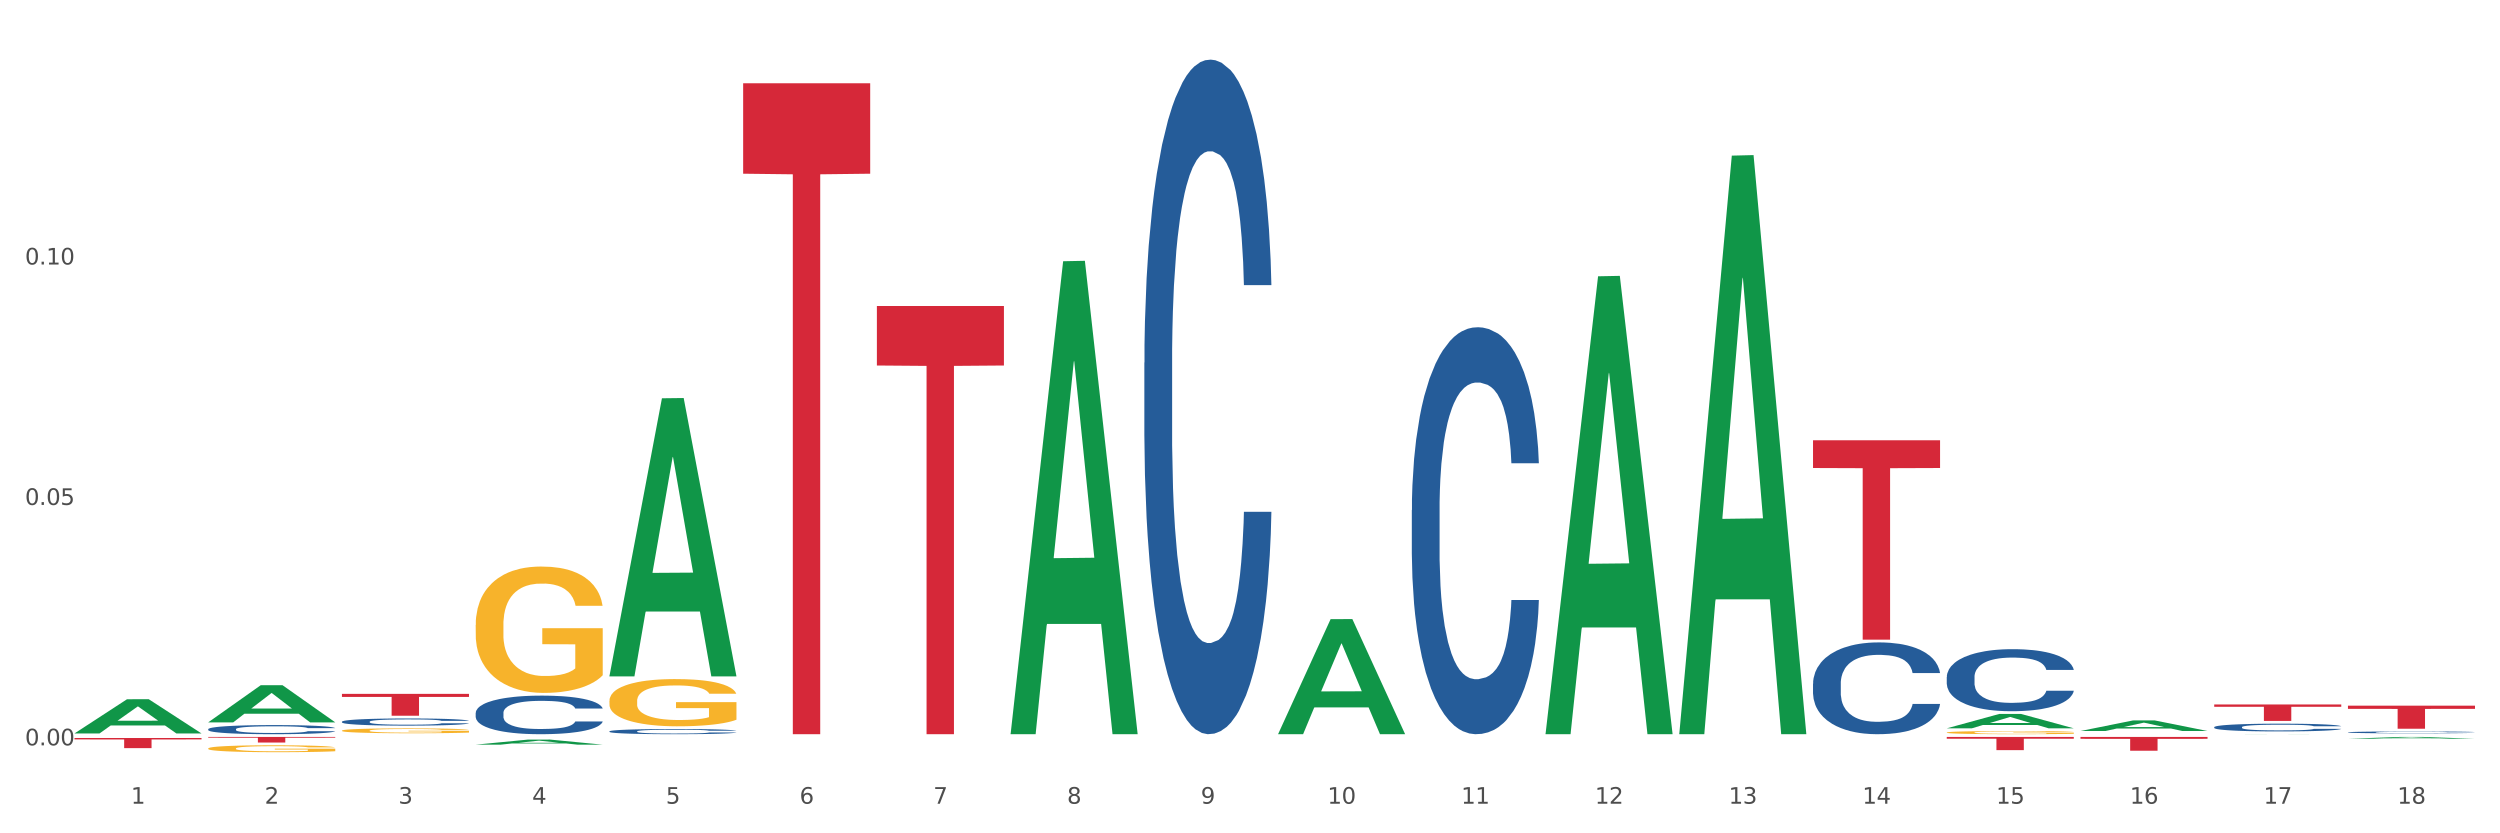 <?xml version="1.0" encoding="utf-8" standalone="no"?>
<!DOCTYPE svg PUBLIC "-//W3C//DTD SVG 1.1//EN"
  "http://www.w3.org/Graphics/SVG/1.1/DTD/svg11.dtd">
<svg xmlns:xlink="http://www.w3.org/1999/xlink" width="1080pt" height="360pt" viewBox="0 0 1080 360" xmlns="http://www.w3.org/2000/svg" version="1.1">
 <rect x="0" y="0" width="1080" height="360" fill="#333333" stroke="none"/>
 <defs>
  <style type="text/css">*{stroke-linejoin: round; stroke-linecap: butt}</style>
 </defs>
 <g id="figure_1">
  <g id="patch_1">
   <path d="M 0 360 
L 1080 360 
L 1080 0 
L 0 0 
z
" style="fill: #ffffff; stroke: #ffffff; stroke-linejoin: miter"/>
  </g>
  <g id="axes_1">
   <g id="matplotlib.axis_1">
    <g id="xtick_1">
     <g id="text_1">
      <!-- 1 -->
      <g style="fill: #4d4d4d" transform="translate(56.563 347.204) scale(0.096 -0.096)">
       <defs>
        <path id="DejaVuSans-31" d="M 794 531 
L 1825 531 
L 1825 4091 
L 703 3866 
L 703 4441 
L 1819 4666 
L 2450 4666 
L 2450 531 
L 3481 531 
L 3481 0 
L 794 0 
L 794 531 
z
" transform="scale(0.016)"/>
       </defs>
       <use xlink:href="#DejaVuSans-31"/>
      </g>
     </g>
    </g>
    <g id="xtick_2">
     <g id="text_2">
      <!-- 2 -->
      <g style="fill: #4d4d4d" transform="translate(114.336 347.204) scale(0.096 -0.096)">
       <defs>
        <path id="DejaVuSans-32" d="M 1228 531 
L 3431 531 
L 3431 0 
L 469 0 
L 469 531 
Q 828 903 1448 1529 
Q 2069 2156 2228 2338 
Q 2531 2678 2651 2914 
Q 2772 3150 2772 3378 
Q 2772 3750 2511 3984 
Q 2250 4219 1831 4219 
Q 1534 4219 1204 4116 
Q 875 4013 500 3803 
L 500 4441 
Q 881 4594 1212 4672 
Q 1544 4750 1819 4750 
Q 2544 4750 2975 4387 
Q 3406 4025 3406 3419 
Q 3406 3131 3298 2873 
Q 3191 2616 2906 2266 
Q 2828 2175 2409 1742 
Q 1991 1309 1228 531 
z
" transform="scale(0.016)"/>
       </defs>
       <use xlink:href="#DejaVuSans-32"/>
      </g>
     </g>
    </g>
    <g id="xtick_3">
     <g id="text_3">
      <!-- 3 -->
      <g style="fill: #4d4d4d" transform="translate(172.109 347.204) scale(0.096 -0.096)">
       <defs>
        <path id="DejaVuSans-33" d="M 2597 2516 
Q 3050 2419 3304 2112 
Q 3559 1806 3559 1356 
Q 3559 666 3084 287 
Q 2609 -91 1734 -91 
Q 1441 -91 1130 -33 
Q 819 25 488 141 
L 488 750 
Q 750 597 1062 519 
Q 1375 441 1716 441 
Q 2309 441 2620 675 
Q 2931 909 2931 1356 
Q 2931 1769 2642 2001 
Q 2353 2234 1838 2234 
L 1294 2234 
L 1294 2753 
L 1863 2753 
Q 2328 2753 2575 2939 
Q 2822 3125 2822 3475 
Q 2822 3834 2567 4026 
Q 2313 4219 1838 4219 
Q 1578 4219 1281 4162 
Q 984 4106 628 3988 
L 628 4550 
Q 988 4650 1302 4700 
Q 1616 4750 1894 4750 
Q 2613 4750 3031 4423 
Q 3450 4097 3450 3541 
Q 3450 3153 3228 2886 
Q 3006 2619 2597 2516 
z
" transform="scale(0.016)"/>
       </defs>
       <use xlink:href="#DejaVuSans-33"/>
      </g>
     </g>
    </g>
    <g id="xtick_4">
     <g id="text_4">
      <!-- 4 -->
      <g style="fill: #4d4d4d" transform="translate(229.882 347.204) scale(0.096 -0.096)">
       <defs>
        <path id="DejaVuSans-34" d="M 2419 4116 
L 825 1625 
L 2419 1625 
L 2419 4116 
z
M 2253 4666 
L 3047 4666 
L 3047 1625 
L 3713 1625 
L 3713 1100 
L 3047 1100 
L 3047 0 
L 2419 0 
L 2419 1100 
L 313 1100 
L 313 1709 
L 2253 4666 
z
" transform="scale(0.016)"/>
       </defs>
       <use xlink:href="#DejaVuSans-34"/>
      </g>
     </g>
    </g>
    <g id="xtick_5">
     <g id="text_5">
      <!-- 5 -->
      <g style="fill: #4d4d4d" transform="translate(287.655 347.204) scale(0.096 -0.096)">
       <defs>
        <path id="DejaVuSans-35" d="M 691 4666 
L 3169 4666 
L 3169 4134 
L 1269 4134 
L 1269 2991 
Q 1406 3038 1543 3061 
Q 1681 3084 1819 3084 
Q 2600 3084 3056 2656 
Q 3513 2228 3513 1497 
Q 3513 744 3044 326 
Q 2575 -91 1722 -91 
Q 1428 -91 1123 -41 
Q 819 9 494 109 
L 494 744 
Q 775 591 1075 516 
Q 1375 441 1709 441 
Q 2250 441 2565 725 
Q 2881 1009 2881 1497 
Q 2881 1984 2565 2268 
Q 2250 2553 1709 2553 
Q 1456 2553 1204 2497 
Q 953 2441 691 2322 
L 691 4666 
z
" transform="scale(0.016)"/>
       </defs>
       <use xlink:href="#DejaVuSans-35"/>
      </g>
     </g>
    </g>
    <g id="xtick_6">
     <g id="text_6">
      <!-- 6 -->
      <g style="fill: #4d4d4d" transform="translate(345.428 347.204) scale(0.096 -0.096)">
       <defs>
        <path id="DejaVuSans-36" d="M 2113 2584 
Q 1688 2584 1439 2293 
Q 1191 2003 1191 1497 
Q 1191 994 1439 701 
Q 1688 409 2113 409 
Q 2538 409 2786 701 
Q 3034 994 3034 1497 
Q 3034 2003 2786 2293 
Q 2538 2584 2113 2584 
z
M 3366 4563 
L 3366 3988 
Q 3128 4100 2886 4159 
Q 2644 4219 2406 4219 
Q 1781 4219 1451 3797 
Q 1122 3375 1075 2522 
Q 1259 2794 1537 2939 
Q 1816 3084 2150 3084 
Q 2853 3084 3261 2657 
Q 3669 2231 3669 1497 
Q 3669 778 3244 343 
Q 2819 -91 2113 -91 
Q 1303 -91 875 529 
Q 447 1150 447 2328 
Q 447 3434 972 4092 
Q 1497 4750 2381 4750 
Q 2619 4750 2861 4703 
Q 3103 4656 3366 4563 
z
" transform="scale(0.016)"/>
       </defs>
       <use xlink:href="#DejaVuSans-36"/>
      </g>
     </g>
    </g>
    <g id="xtick_7">
     <g id="text_7">
      <!-- 7 -->
      <g style="fill: #4d4d4d" transform="translate(403.201 347.204) scale(0.096 -0.096)">
       <defs>
        <path id="DejaVuSans-37" d="M 525 4666 
L 3525 4666 
L 3525 4397 
L 1831 0 
L 1172 0 
L 2766 4134 
L 525 4134 
L 525 4666 
z
" transform="scale(0.016)"/>
       </defs>
       <use xlink:href="#DejaVuSans-37"/>
      </g>
     </g>
    </g>
    <g id="xtick_8">
     <g id="text_8">
      <!-- 8 -->
      <g style="fill: #4d4d4d" transform="translate(460.974 347.204) scale(0.096 -0.096)">
       <defs>
        <path id="DejaVuSans-38" d="M 2034 2216 
Q 1584 2216 1326 1975 
Q 1069 1734 1069 1313 
Q 1069 891 1326 650 
Q 1584 409 2034 409 
Q 2484 409 2743 651 
Q 3003 894 3003 1313 
Q 3003 1734 2745 1975 
Q 2488 2216 2034 2216 
z
M 1403 2484 
Q 997 2584 770 2862 
Q 544 3141 544 3541 
Q 544 4100 942 4425 
Q 1341 4750 2034 4750 
Q 2731 4750 3128 4425 
Q 3525 4100 3525 3541 
Q 3525 3141 3298 2862 
Q 3072 2584 2669 2484 
Q 3125 2378 3379 2068 
Q 3634 1759 3634 1313 
Q 3634 634 3220 271 
Q 2806 -91 2034 -91 
Q 1263 -91 848 271 
Q 434 634 434 1313 
Q 434 1759 690 2068 
Q 947 2378 1403 2484 
z
M 1172 3481 
Q 1172 3119 1398 2916 
Q 1625 2713 2034 2713 
Q 2441 2713 2670 2916 
Q 2900 3119 2900 3481 
Q 2900 3844 2670 4047 
Q 2441 4250 2034 4250 
Q 1625 4250 1398 4047 
Q 1172 3844 1172 3481 
z
" transform="scale(0.016)"/>
       </defs>
       <use xlink:href="#DejaVuSans-38"/>
      </g>
     </g>
    </g>
    <g id="xtick_9">
     <g id="text_9">
      <!-- 9 -->
      <g style="fill: #4d4d4d" transform="translate(518.747 347.204) scale(0.096 -0.096)">
       <defs>
        <path id="DejaVuSans-39" d="M 703 97 
L 703 672 
Q 941 559 1184 500 
Q 1428 441 1663 441 
Q 2288 441 2617 861 
Q 2947 1281 2994 2138 
Q 2813 1869 2534 1725 
Q 2256 1581 1919 1581 
Q 1219 1581 811 2004 
Q 403 2428 403 3163 
Q 403 3881 828 4315 
Q 1253 4750 1959 4750 
Q 2769 4750 3195 4129 
Q 3622 3509 3622 2328 
Q 3622 1225 3098 567 
Q 2575 -91 1691 -91 
Q 1453 -91 1209 -44 
Q 966 3 703 97 
z
M 1959 2075 
Q 2384 2075 2632 2365 
Q 2881 2656 2881 3163 
Q 2881 3666 2632 3958 
Q 2384 4250 1959 4250 
Q 1534 4250 1286 3958 
Q 1038 3666 1038 3163 
Q 1038 2656 1286 2365 
Q 1534 2075 1959 2075 
z
" transform="scale(0.016)"/>
       </defs>
       <use xlink:href="#DejaVuSans-39"/>
      </g>
     </g>
    </g>
    <g id="xtick_10">
     <g id="text_10">
      <!-- 10 -->
      <g style="fill: #4d4d4d" transform="translate(573.466 347.204) scale(0.096 -0.096)">
       <defs>
        <path id="DejaVuSans-30" d="M 2034 4250 
Q 1547 4250 1301 3770 
Q 1056 3291 1056 2328 
Q 1056 1369 1301 889 
Q 1547 409 2034 409 
Q 2525 409 2770 889 
Q 3016 1369 3016 2328 
Q 3016 3291 2770 3770 
Q 2525 4250 2034 4250 
z
M 2034 4750 
Q 2819 4750 3233 4129 
Q 3647 3509 3647 2328 
Q 3647 1150 3233 529 
Q 2819 -91 2034 -91 
Q 1250 -91 836 529 
Q 422 1150 422 2328 
Q 422 3509 836 4129 
Q 1250 4750 2034 4750 
z
" transform="scale(0.016)"/>
       </defs>
       <use xlink:href="#DejaVuSans-31"/>
       <use xlink:href="#DejaVuSans-30" transform="translate(63.623 0)"/>
      </g>
     </g>
    </g>
    <g id="xtick_11">
     <g id="text_11">
      <!-- 11 -->
      <g style="fill: #4d4d4d" transform="translate(631.239 347.204) scale(0.096 -0.096)">
       <use xlink:href="#DejaVuSans-31"/>
       <use xlink:href="#DejaVuSans-31" transform="translate(63.623 0)"/>
      </g>
     </g>
    </g>
    <g id="xtick_12">
     <g id="text_12">
      <!-- 12 -->
      <g style="fill: #4d4d4d" transform="translate(689.012 347.204) scale(0.096 -0.096)">
       <use xlink:href="#DejaVuSans-31"/>
       <use xlink:href="#DejaVuSans-32" transform="translate(63.623 0)"/>
      </g>
     </g>
    </g>
    <g id="xtick_13">
     <g id="text_13">
      <!-- 13 -->
      <g style="fill: #4d4d4d" transform="translate(746.785 347.204) scale(0.096 -0.096)">
       <use xlink:href="#DejaVuSans-31"/>
       <use xlink:href="#DejaVuSans-33" transform="translate(63.623 0)"/>
      </g>
     </g>
    </g>
    <g id="xtick_14">
     <g id="text_14">
      <!-- 14 -->
      <g style="fill: #4d4d4d" transform="translate(804.558 347.204) scale(0.096 -0.096)">
       <use xlink:href="#DejaVuSans-31"/>
       <use xlink:href="#DejaVuSans-34" transform="translate(63.623 0)"/>
      </g>
     </g>
    </g>
    <g id="xtick_15">
     <g id="text_15">
      <!-- 15 -->
      <g style="fill: #4d4d4d" transform="translate(862.331 347.204) scale(0.096 -0.096)">
       <use xlink:href="#DejaVuSans-31"/>
       <use xlink:href="#DejaVuSans-35" transform="translate(63.623 0)"/>
      </g>
     </g>
    </g>
    <g id="xtick_16">
     <g id="text_16">
      <!-- 16 -->
      <g style="fill: #4d4d4d" transform="translate(920.104 347.204) scale(0.096 -0.096)">
       <use xlink:href="#DejaVuSans-31"/>
       <use xlink:href="#DejaVuSans-36" transform="translate(63.623 0)"/>
      </g>
     </g>
    </g>
    <g id="xtick_17">
     <g id="text_17">
      <!-- 17 -->
      <g style="fill: #4d4d4d" transform="translate(977.877 347.204) scale(0.096 -0.096)">
       <use xlink:href="#DejaVuSans-31"/>
       <use xlink:href="#DejaVuSans-37" transform="translate(63.623 0)"/>
      </g>
     </g>
    </g>
    <g id="xtick_18">
     <g id="text_18">
      <!-- 18 -->
      <g style="fill: #4d4d4d" transform="translate(1035.65 347.204) scale(0.096 -0.096)">
       <use xlink:href="#DejaVuSans-31"/>
       <use xlink:href="#DejaVuSans-38" transform="translate(63.623 0)"/>
      </g>
     </g>
    </g>
    <g id="xtick_19"/>
    <g id="xtick_20"/>
    <g id="xtick_21"/>
    <g id="xtick_22"/>
    <g id="xtick_23"/>
    <g id="xtick_24"/>
    <g id="xtick_25"/>
    <g id="xtick_26"/>
    <g id="xtick_27"/>
    <g id="xtick_28"/>
    <g id="xtick_29"/>
    <g id="xtick_30"/>
    <g id="xtick_31"/>
    <g id="xtick_32"/>
    <g id="xtick_33"/>
    <g id="xtick_34"/>
    <g id="xtick_35"/>
   </g>
   <g id="matplotlib.axis_2">
    <g id="ytick_1">
     <g id="text_19">
      <!-- 0.00 -->
      <g style="fill: #4d4d4d" transform="translate(10.8 321.994) scale(0.096 -0.096)">
       <defs>
        <path id="DejaVuSans-2e" d="M 684 794 
L 1344 794 
L 1344 0 
L 684 0 
L 684 794 
z
" transform="scale(0.016)"/>
       </defs>
       <use xlink:href="#DejaVuSans-30"/>
       <use xlink:href="#DejaVuSans-2e" transform="translate(63.623 0)"/>
       <use xlink:href="#DejaVuSans-30" transform="translate(95.41 0)"/>
       <use xlink:href="#DejaVuSans-30" transform="translate(159.033 0)"/>
      </g>
     </g>
    </g>
    <g id="ytick_2">
     <g id="text_20">
      <!-- 0.05 -->
      <g style="fill: #4d4d4d" transform="translate(10.8 218.131) scale(0.096 -0.096)">
       <use xlink:href="#DejaVuSans-30"/>
       <use xlink:href="#DejaVuSans-2e" transform="translate(63.623 0)"/>
       <use xlink:href="#DejaVuSans-30" transform="translate(95.41 0)"/>
       <use xlink:href="#DejaVuSans-35" transform="translate(159.033 0)"/>
      </g>
     </g>
    </g>
    <g id="ytick_3">
     <g id="text_21">
      <!-- 0.10 -->
      <g style="fill: #4d4d4d" transform="translate(10.8 114.268) scale(0.096 -0.096)">
       <use xlink:href="#DejaVuSans-30"/>
       <use xlink:href="#DejaVuSans-2e" transform="translate(63.623 0)"/>
       <use xlink:href="#DejaVuSans-31" transform="translate(95.41 0)"/>
       <use xlink:href="#DejaVuSans-30" transform="translate(159.033 0)"/>
      </g>
     </g>
    </g>
    <g id="ytick_4"/>
    <g id="ytick_5"/>
    <g id="ytick_6"/>
   </g>
   <g id="PolyCollection_1">
    <path d="M 32.175 316.828 
L 32.232 316.814 
L 54.864 302.072 
L 64.257 302.058 
L 87.059 316.856 
L 76.196 316.856 
L 71.273 313.41 
L 47.905 313.41 
L 47.735 313.466 
L 42.982 316.856 
L 32.175 316.856 
L 32.175 316.828 
L 50.847 311.354 
L 68.331 311.34 
L 59.674 305.212 
L 59.561 305.185 
L 59.447 305.226 
L 50.79 311.34 
L 50.847 311.354 
L 32.175 316.828 
z
" clip-path="url(#pfcb89af3d7)" style="fill: #109648"/>
    <path d="M 89.948 312.032 
L 90.005 312.017 
L 112.637 296.011 
L 122.03 295.996 
L 144.832 312.062 
L 133.969 312.062 
L 129.046 308.321 
L 105.678 308.321 
L 105.508 308.381 
L 100.755 312.062 
L 89.948 312.062 
L 89.948 312.032 
L 108.62 306.088 
L 126.104 306.073 
L 117.447 299.42 
L 117.334 299.39 
L 117.22 299.436 
L 108.563 306.073 
L 108.62 306.088 
L 89.948 312.032 
z
" clip-path="url(#pfcb89af3d7)" style="fill: #109648"/>
    <path d="M 205.494 321.691 
L 205.551 321.688 
L 228.183 319.495 
L 237.576 319.493 
L 260.378 321.695 
L 249.515 321.695 
L 244.592 321.182 
L 221.224 321.182 
L 221.054 321.19 
L 216.301 321.695 
L 205.494 321.695 
L 205.494 321.691 
L 224.166 320.876 
L 241.65 320.874 
L 232.993 319.962 
L 232.88 319.958 
L 232.766 319.964 
L 224.109 320.874 
L 224.166 320.876 
L 205.494 321.691 
z
" clip-path="url(#pfcb89af3d7)" style="fill: #109648"/>
    <path d="M 32.175 318.828 
L 87.059 318.828 
L 87.059 319.434 
L 65.47 319.439 
L 65.47 323.193 
L 53.635 323.193 
L 53.635 319.439 
L 32.175 319.434 
L 32.175 318.832 
L 32.175 318.828 
z
" clip-path="url(#pfcb89af3d7)" style="fill: #d62839"/>
    <path d="M 552.132 317.083 
L 552.188 317.036 
L 574.821 267.479 
L 584.214 267.432 
L 607.016 317.177 
L 596.152 317.177 
L 591.23 305.593 
L 567.862 305.593 
L 567.692 305.78 
L 562.939 317.177 
L 552.132 317.177 
L 552.132 317.083 
L 570.804 298.68 
L 588.288 298.633 
L 579.631 278.035 
L 579.517 277.942 
L 579.404 278.082 
L 570.747 298.633 
L 570.804 298.68 
L 552.132 317.083 
z
" clip-path="url(#pfcb89af3d7)" style="fill: #109648"/>
    <path d="M 89.948 318.347 
L 144.832 318.347 
L 144.832 318.686 
L 123.243 318.688 
L 123.243 320.786 
L 111.407 320.786 
L 111.407 318.688 
L 89.948 318.686 
L 89.948 318.349 
L 89.948 318.347 
z
" clip-path="url(#pfcb89af3d7)" style="fill: #d62839"/>
    <path d="M 147.721 299.761 
L 202.605 299.761 
L 202.605 301.073 
L 181.016 301.081 
L 181.016 309.201 
L 169.18 309.201 
L 169.18 301.081 
L 147.721 301.073 
L 147.721 299.77 
L 147.721 299.761 
z
" clip-path="url(#pfcb89af3d7)" style="fill: #d62839"/>
    <path d="M 840.997 314.631 
L 841.053 314.625 
L 863.686 308.425 
L 873.079 308.42 
L 895.881 314.642 
L 885.017 314.642 
L 880.095 313.193 
L 856.726 313.193 
L 856.557 313.217 
L 851.804 314.642 
L 840.997 314.642 
L 840.997 314.631 
L 859.669 312.329 
L 877.152 312.323 
L 868.495 309.746 
L 868.382 309.734 
L 868.269 309.752 
L 859.612 312.323 
L 859.669 312.329 
L 840.997 314.631 
z
" clip-path="url(#pfcb89af3d7)" style="fill: #109648"/>
    <path d="M 956.543 317.177 
L 956.599 317.176 
L 979.232 317.148 
L 988.625 317.148 
L 1011.427 317.177 
L 1000.563 317.177 
L 995.641 317.17 
L 972.272 317.17 
L 972.103 317.17 
L 967.35 317.177 
L 956.543 317.177 
L 956.543 317.177 
L 975.215 317.166 
L 992.698 317.166 
L 984.041 317.154 
L 983.928 317.154 
L 983.815 317.154 
L 975.158 317.166 
L 975.215 317.166 
L 956.543 317.177 
z
" clip-path="url(#pfcb89af3d7)" style="fill: #109648"/>
    <path d="M 609.905 220.359 
L 609.97 220.198 
L 609.97 215.703 
L 610.164 209.602 
L 610.878 198.362 
L 611.786 189.853 
L 613.343 179.898 
L 614.187 175.723 
L 615.289 171.067 
L 617.56 163.521 
L 620.155 157.098 
L 621.972 153.566 
L 623.334 151.318 
L 626.383 147.304 
L 628.135 145.538 
L 629.951 144.093 
L 631.508 143.13 
L 634.103 142.006 
L 636.179 141.524 
L 638.58 141.364 
L 640.591 141.524 
L 643.251 142.166 
L 647.143 144.093 
L 648.635 145.217 
L 650.646 147.144 
L 652.722 149.713 
L 654.409 152.282 
L 656.355 155.975 
L 658.367 160.791 
L 660.313 166.893 
L 661.675 172.512 
L 662.778 178.453 
L 663.751 185.678 
L 664.465 193.546 
L 664.789 200.129 
L 652.917 200.129 
L 652.593 194.188 
L 651.944 187.765 
L 651.295 183.43 
L 650.581 179.898 
L 649.479 175.884 
L 648.505 173.315 
L 646.884 170.264 
L 645.391 168.338 
L 644.159 167.214 
L 642.667 166.25 
L 639.488 165.287 
L 637.217 165.287 
L 635.79 165.608 
L 634.038 166.411 
L 632.546 167.535 
L 630.795 169.462 
L 629.432 171.549 
L 628.07 174.278 
L 627.291 176.205 
L 626.124 179.737 
L 625.345 182.627 
L 624.307 187.605 
L 623.723 191.137 
L 622.685 200.289 
L 622.231 207.033 
L 622.036 211.689 
L 621.907 216.827 
L 621.907 241.874 
L 622.296 253.113 
L 622.62 257.93 
L 623.139 263.389 
L 624.112 270.454 
L 625.54 277.358 
L 627.032 282.335 
L 628.264 285.386 
L 629.432 287.634 
L 630.6 289.4 
L 632.027 291.005 
L 633.195 291.969 
L 634.947 292.932 
L 637.023 293.414 
L 638.644 293.414 
L 641.953 292.611 
L 643.445 291.808 
L 644.872 290.684 
L 646.429 288.918 
L 647.662 286.991 
L 648.376 285.546 
L 649.543 282.496 
L 650.452 279.284 
L 651.23 275.592 
L 651.749 272.38 
L 652.333 267.564 
L 652.787 262.105 
L 652.917 259.214 
L 664.789 259.214 
L 664.53 264.995 
L 664.076 270.614 
L 663.167 278.161 
L 662.454 282.496 
L 661.351 287.794 
L 660.183 292.29 
L 658.561 297.267 
L 657.069 300.96 
L 655.512 304.171 
L 653.825 307.061 
L 650.776 311.075 
L 649.673 312.199 
L 647.338 314.126 
L 645.521 315.25 
L 642.861 316.374 
L 640.137 317.016 
L 637.282 317.177 
L 634.752 316.855 
L 631.962 315.892 
L 630.211 314.929 
L 628.264 313.484 
L 625.994 311.236 
L 623.853 308.506 
L 621.842 305.295 
L 619.96 301.602 
L 618.209 297.428 
L 615.938 290.524 
L 614.251 283.78 
L 613.019 277.518 
L 612.175 272.22 
L 611.332 265.476 
L 610.878 260.82 
L 610.164 249.581 
L 609.905 239.145 
L 609.905 220.359 
z
" clip-path="url(#pfcb89af3d7)" style="fill: #255c99"/>
    <path d="M 725.451 316.707 
L 725.507 316.472 
L 748.14 67.232 
L 757.533 66.997 
L 780.335 317.177 
L 769.471 317.177 
L 764.549 258.919 
L 741.181 258.919 
L 741.011 259.858 
L 736.258 317.177 
L 725.451 317.177 
L 725.451 316.707 
L 744.123 224.152 
L 761.607 223.917 
L 752.95 120.321 
L 752.836 119.852 
L 752.723 120.556 
L 744.066 223.917 
L 744.123 224.152 
L 725.451 316.707 
z
" clip-path="url(#pfcb89af3d7)" style="fill: #109648"/>
    <path d="M 667.678 316.805 
L 667.734 316.619 
L 690.367 119.358 
L 699.76 119.172 
L 722.562 317.177 
L 711.698 317.177 
L 706.776 271.069 
L 683.408 271.069 
L 683.238 271.812 
L 678.485 317.177 
L 667.678 317.177 
L 667.678 316.805 
L 686.35 243.552 
L 703.834 243.367 
L 695.177 161.376 
L 695.063 161.004 
L 694.95 161.562 
L 686.293 243.367 
L 686.35 243.552 
L 667.678 316.805 
z
" clip-path="url(#pfcb89af3d7)" style="fill: #109648"/>
    <path d="M 898.77 315.787 
L 898.826 315.783 
L 921.459 311.227 
L 930.852 311.222 
L 953.654 315.796 
L 942.79 315.796 
L 937.868 314.731 
L 914.499 314.731 
L 914.33 314.748 
L 909.577 315.796 
L 898.77 315.796 
L 898.77 315.787 
L 917.442 314.095 
L 934.925 314.091 
L 926.268 312.197 
L 926.155 312.189 
L 926.042 312.201 
L 917.385 314.091 
L 917.442 314.095 
L 898.77 315.787 
z
" clip-path="url(#pfcb89af3d7)" style="fill: #109648"/>
    <path d="M 1014.316 319.138 
L 1014.372 319.137 
L 1037.005 318.348 
L 1046.398 318.347 
L 1069.2 319.14 
L 1058.336 319.14 
L 1053.414 318.955 
L 1030.045 318.955 
L 1029.876 318.958 
L 1025.123 319.14 
L 1014.316 319.14 
L 1014.316 319.138 
L 1032.988 318.845 
L 1050.471 318.844 
L 1041.814 318.516 
L 1041.701 318.514 
L 1041.588 318.517 
L 1032.931 318.844 
L 1032.988 318.845 
L 1014.316 319.138 
z
" clip-path="url(#pfcb89af3d7)" style="fill: #109648"/>
    <path d="M 840.997 292.486 
L 841.062 292.461 
L 841.062 291.775 
L 841.256 290.845 
L 841.97 289.131 
L 842.878 287.834 
L 844.435 286.316 
L 845.278 285.679 
L 846.381 284.969 
L 848.652 283.818 
L 851.247 282.839 
L 853.063 282.3 
L 854.426 281.958 
L 857.475 281.345 
L 859.227 281.076 
L 861.043 280.856 
L 862.6 280.709 
L 865.195 280.537 
L 867.271 280.464 
L 869.672 280.44 
L 871.683 280.464 
L 874.343 280.562 
L 878.235 280.856 
L 879.727 281.027 
L 881.738 281.321 
L 883.814 281.713 
L 885.501 282.104 
L 887.447 282.668 
L 889.458 283.402 
L 891.405 284.332 
L 892.767 285.189 
L 893.87 286.095 
L 894.843 287.197 
L 895.557 288.397 
L 895.881 289.401 
L 884.009 289.401 
L 883.685 288.495 
L 883.036 287.515 
L 882.387 286.854 
L 881.673 286.316 
L 880.571 285.704 
L 879.597 285.312 
L 877.976 284.847 
L 876.483 284.553 
L 875.251 284.381 
L 873.759 284.234 
L 870.58 284.088 
L 868.309 284.088 
L 866.882 284.137 
L 865.13 284.259 
L 863.638 284.43 
L 861.887 284.724 
L 860.524 285.042 
L 859.162 285.459 
L 858.383 285.752 
L 857.216 286.291 
L 856.437 286.732 
L 855.399 287.491 
L 854.815 288.029 
L 853.777 289.425 
L 853.323 290.453 
L 853.128 291.163 
L 852.999 291.947 
L 852.999 295.766 
L 853.388 297.48 
L 853.712 298.215 
L 854.231 299.047 
L 855.204 300.124 
L 856.632 301.177 
L 858.124 301.936 
L 859.356 302.401 
L 860.524 302.744 
L 861.692 303.014 
L 863.119 303.258 
L 864.287 303.405 
L 866.039 303.552 
L 868.115 303.626 
L 869.736 303.626 
L 873.045 303.503 
L 874.537 303.381 
L 875.964 303.209 
L 877.521 302.94 
L 878.754 302.646 
L 879.468 302.426 
L 880.635 301.961 
L 881.544 301.471 
L 882.322 300.908 
L 882.841 300.418 
L 883.425 299.684 
L 883.879 298.851 
L 884.009 298.411 
L 895.881 298.411 
L 895.622 299.292 
L 895.167 300.149 
L 894.259 301.3 
L 893.546 301.961 
L 892.443 302.769 
L 891.275 303.454 
L 889.653 304.213 
L 888.161 304.776 
L 886.604 305.266 
L 884.917 305.707 
L 881.868 306.319 
L 880.765 306.49 
L 878.43 306.784 
L 876.613 306.955 
L 873.953 307.127 
L 871.229 307.225 
L 868.374 307.249 
L 865.844 307.2 
L 863.054 307.053 
L 861.303 306.906 
L 859.356 306.686 
L 857.086 306.343 
L 854.945 305.927 
L 852.934 305.437 
L 851.052 304.874 
L 849.301 304.238 
L 847.03 303.185 
L 845.343 302.157 
L 844.111 301.202 
L 843.267 300.394 
L 842.424 299.365 
L 841.97 298.655 
L 841.256 296.942 
L 840.997 295.35 
L 840.997 292.486 
z
" clip-path="url(#pfcb89af3d7)" style="fill: #255c99"/>
    <path d="M 783.224 295.337 
L 783.289 295.301 
L 783.289 294.286 
L 783.483 292.91 
L 784.197 290.375 
L 785.105 288.455 
L 786.662 286.21 
L 787.506 285.268 
L 788.608 284.218 
L 790.879 282.515 
L 793.474 281.067 
L 795.291 280.27 
L 796.653 279.763 
L 799.702 278.857 
L 801.454 278.459 
L 803.27 278.133 
L 804.827 277.916 
L 807.422 277.662 
L 809.498 277.553 
L 811.899 277.517 
L 813.91 277.553 
L 816.57 277.698 
L 820.462 278.133 
L 821.954 278.386 
L 823.965 278.821 
L 826.041 279.401 
L 827.728 279.98 
L 829.674 280.813 
L 831.685 281.9 
L 833.632 283.276 
L 834.994 284.544 
L 836.097 285.884 
L 837.07 287.514 
L 837.784 289.288 
L 838.108 290.773 
L 826.236 290.773 
L 825.912 289.433 
L 825.263 287.984 
L 824.614 287.006 
L 823.9 286.21 
L 822.798 285.304 
L 821.824 284.725 
L 820.203 284.037 
L 818.71 283.602 
L 817.478 283.348 
L 815.986 283.131 
L 812.807 282.914 
L 810.536 282.914 
L 809.109 282.986 
L 807.357 283.167 
L 805.865 283.421 
L 804.114 283.855 
L 802.751 284.326 
L 801.389 284.942 
L 800.61 285.377 
L 799.443 286.173 
L 798.664 286.825 
L 797.626 287.948 
L 797.042 288.745 
L 796.004 290.809 
L 795.55 292.331 
L 795.355 293.381 
L 795.226 294.54 
L 795.226 300.19 
L 795.615 302.725 
L 795.939 303.812 
L 796.458 305.043 
L 797.431 306.637 
L 798.859 308.194 
L 800.351 309.317 
L 801.583 310.005 
L 802.751 310.512 
L 803.919 310.911 
L 805.346 311.273 
L 806.514 311.49 
L 808.266 311.708 
L 810.342 311.816 
L 811.963 311.816 
L 815.272 311.635 
L 816.764 311.454 
L 818.191 311.2 
L 819.748 310.802 
L 820.981 310.367 
L 821.695 310.042 
L 822.862 309.353 
L 823.771 308.629 
L 824.549 307.796 
L 825.068 307.072 
L 825.652 305.985 
L 826.106 304.754 
L 826.236 304.102 
L 838.108 304.102 
L 837.849 305.406 
L 837.394 306.673 
L 836.486 308.375 
L 835.773 309.353 
L 834.67 310.549 
L 833.502 311.563 
L 831.88 312.685 
L 830.388 313.518 
L 828.831 314.243 
L 827.144 314.895 
L 824.095 315.8 
L 822.992 316.054 
L 820.657 316.488 
L 818.84 316.742 
L 816.18 316.995 
L 813.456 317.14 
L 810.601 317.177 
L 808.071 317.104 
L 805.281 316.887 
L 803.53 316.67 
L 801.583 316.344 
L 799.313 315.836 
L 797.172 315.221 
L 795.161 314.496 
L 793.279 313.663 
L 791.528 312.722 
L 789.257 311.164 
L 787.57 309.643 
L 786.338 308.231 
L 785.494 307.035 
L 784.651 305.514 
L 784.197 304.464 
L 783.483 301.929 
L 783.224 299.574 
L 783.224 295.337 
z
" clip-path="url(#pfcb89af3d7)" style="fill: #255c99"/>
    <path d="M 494.359 156.698 
L 494.424 156.431 
L 494.424 148.98 
L 494.618 138.867 
L 495.332 120.237 
L 496.24 106.132 
L 497.797 89.632 
L 498.641 82.712 
L 499.743 74.994 
L 502.014 62.486 
L 504.609 51.841 
L 506.426 45.986 
L 507.788 42.26 
L 510.837 35.606 
L 512.589 32.679 
L 514.405 30.284 
L 515.962 28.687 
L 518.557 26.824 
L 520.633 26.026 
L 523.034 25.759 
L 525.045 26.026 
L 527.705 27.09 
L 531.597 30.284 
L 533.089 32.147 
L 535.1 35.34 
L 537.176 39.598 
L 538.863 43.857 
L 540.809 49.978 
L 542.821 57.962 
L 544.767 68.075 
L 546.129 77.39 
L 547.232 87.237 
L 548.205 99.213 
L 548.919 112.253 
L 549.243 123.165 
L 537.371 123.165 
L 537.047 113.318 
L 536.398 102.672 
L 535.749 95.487 
L 535.036 89.632 
L 533.933 82.978 
L 532.96 78.72 
L 531.338 73.664 
L 529.846 70.47 
L 528.613 68.607 
L 527.121 67.01 
L 523.942 65.414 
L 521.671 65.414 
L 520.244 65.946 
L 518.492 67.276 
L 517 69.139 
L 515.249 72.333 
L 513.886 75.793 
L 512.524 80.317 
L 511.745 83.511 
L 510.578 89.366 
L 509.799 94.156 
L 508.761 102.406 
L 508.177 108.261 
L 507.139 123.431 
L 506.685 134.608 
L 506.49 142.326 
L 506.361 150.843 
L 506.361 192.36 
L 506.75 210.989 
L 507.074 218.973 
L 507.593 228.022 
L 508.566 239.731 
L 509.994 251.175 
L 511.486 259.425 
L 512.718 264.482 
L 513.886 268.208 
L 515.054 271.135 
L 516.481 273.797 
L 517.649 275.393 
L 519.401 276.99 
L 521.477 277.789 
L 523.099 277.789 
L 526.407 276.458 
L 527.899 275.127 
L 529.327 273.264 
L 530.884 270.337 
L 532.116 267.143 
L 532.83 264.748 
L 533.998 259.692 
L 534.906 254.369 
L 535.684 248.248 
L 536.203 242.925 
L 536.787 234.941 
L 537.241 225.892 
L 537.371 221.102 
L 549.243 221.102 
L 548.984 230.683 
L 548.53 239.998 
L 547.621 252.506 
L 546.908 259.692 
L 545.805 268.474 
L 544.637 275.926 
L 543.015 284.176 
L 541.523 290.297 
L 539.966 295.62 
L 538.279 300.41 
L 535.23 307.063 
L 534.127 308.926 
L 531.792 312.12 
L 529.975 313.983 
L 527.315 315.846 
L 524.591 316.91 
L 521.736 317.177 
L 519.206 316.644 
L 516.416 315.047 
L 514.665 313.451 
L 512.718 311.055 
L 510.448 307.33 
L 508.307 302.805 
L 506.296 297.483 
L 504.414 291.362 
L 502.663 284.442 
L 500.392 272.998 
L 498.705 261.821 
L 497.473 251.441 
L 496.629 242.659 
L 495.786 231.481 
L 495.332 223.763 
L 494.618 205.134 
L 494.359 187.835 
L 494.359 156.698 
z
" clip-path="url(#pfcb89af3d7)" style="fill: #255c99"/>
    <path d="M 205.494 269.972 
L 205.559 269.922 
L 205.559 268.127 
L 205.688 266.582 
L 206.336 262.842 
L 207.308 259.751 
L 208.021 258.106 
L 208.734 256.76 
L 209.576 255.414 
L 210.613 254.018 
L 212.492 251.973 
L 213.659 250.926 
L 215.084 249.83 
L 217.676 248.234 
L 219.555 247.337 
L 221.499 246.589 
L 224.674 245.691 
L 226.748 245.293 
L 228.951 244.993 
L 231.608 244.794 
L 233.616 244.744 
L 238.023 244.894 
L 241.781 245.342 
L 243.595 245.691 
L 245.928 246.29 
L 247.159 246.689 
L 249.168 247.486 
L 251.242 248.533 
L 252.667 249.431 
L 254.806 251.126 
L 256.426 252.821 
L 257.916 254.915 
L 258.694 256.361 
L 259.277 257.707 
L 259.795 259.253 
L 260.313 261.696 
L 248.65 261.696 
L 248.196 259.951 
L 247.483 258.305 
L 246.447 256.71 
L 245.539 255.713 
L 243.984 254.466 
L 242.559 253.669 
L 241.068 253.07 
L 239.254 252.572 
L 237.828 252.322 
L 235.82 252.123 
L 231.867 252.173 
L 229.21 252.572 
L 227.396 253.07 
L 226.229 253.519 
L 225.193 254.018 
L 224.026 254.716 
L 222.666 255.763 
L 221.694 256.71 
L 220.722 257.906 
L 219.944 259.103 
L 219.231 260.499 
L 218.648 261.995 
L 218.194 263.54 
L 217.806 265.435 
L 217.482 268.576 
L 217.482 275.406 
L 217.611 276.952 
L 217.935 278.996 
L 218.324 280.542 
L 218.972 282.386 
L 219.555 283.633 
L 220.657 285.428 
L 221.888 286.923 
L 222.86 287.871 
L 223.832 288.668 
L 225.517 289.765 
L 227.396 290.663 
L 229.016 291.211 
L 231.219 291.71 
L 232.709 291.909 
L 234.005 292.009 
L 237.18 292.009 
L 239.448 291.859 
L 241.975 291.51 
L 243.919 291.061 
L 245.539 290.513 
L 247.354 289.616 
L 248.52 288.768 
L 248.52 278.348 
L 234.264 278.298 
L 234.264 271.368 
L 260.378 271.368 
L 260.378 291.71 
L 259.277 292.757 
L 258.046 293.704 
L 256.75 294.551 
L 254.806 295.598 
L 252.473 296.596 
L 250.399 297.294 
L 248.196 297.892 
L 245.604 298.44 
L 242.235 298.939 
L 240.161 299.138 
L 237.569 299.288 
L 234.524 299.338 
L 231.867 299.238 
L 229.275 298.989 
L 226.553 298.54 
L 223.897 297.892 
L 221.888 297.244 
L 219.879 296.446 
L 217.741 295.399 
L 216.056 294.402 
L 214.76 293.504 
L 213.335 292.358 
L 211.779 290.862 
L 210.613 289.516 
L 209.576 288.12 
L 208.475 286.325 
L 207.697 284.779 
L 206.92 282.835 
L 206.466 281.389 
L 205.948 279.146 
L 205.559 276.005 
L 205.494 269.972 
z
" clip-path="url(#pfcb89af3d7)" style="fill: #f7b32b"/>
    <path d="M 147.721 315.63 
L 147.786 315.628 
L 147.786 315.558 
L 147.915 315.498 
L 148.563 315.353 
L 149.535 315.233 
L 150.248 315.17 
L 150.961 315.117 
L 151.803 315.065 
L 152.84 315.011 
L 154.719 314.932 
L 155.886 314.891 
L 157.311 314.849 
L 159.903 314.787 
L 161.782 314.752 
L 163.726 314.723 
L 166.901 314.688 
L 168.975 314.673 
L 171.178 314.661 
L 173.835 314.654 
L 175.844 314.652 
L 180.25 314.657 
L 184.008 314.675 
L 185.822 314.688 
L 188.155 314.712 
L 189.386 314.727 
L 191.395 314.758 
L 193.469 314.799 
L 194.894 314.833 
L 197.033 314.899 
L 198.653 314.965 
L 200.143 315.046 
L 200.921 315.102 
L 201.504 315.154 
L 202.022 315.214 
L 202.54 315.309 
L 190.877 315.309 
L 190.423 315.241 
L 189.71 315.177 
L 188.674 315.115 
L 187.766 315.077 
L 186.211 315.029 
L 184.786 314.998 
L 183.295 314.974 
L 181.481 314.955 
L 180.055 314.945 
L 178.047 314.938 
L 174.094 314.94 
L 171.437 314.955 
L 169.623 314.974 
L 168.456 314.992 
L 167.42 315.011 
L 166.253 315.038 
L 164.893 315.079 
L 163.921 315.115 
L 162.949 315.162 
L 162.171 315.208 
L 161.458 315.262 
L 160.875 315.32 
L 160.421 315.38 
L 160.033 315.454 
L 159.709 315.575 
L 159.709 315.84 
L 159.838 315.9 
L 160.162 315.979 
L 160.551 316.039 
L 161.199 316.111 
L 161.782 316.159 
L 162.884 316.229 
L 164.115 316.287 
L 165.087 316.323 
L 166.059 316.354 
L 167.744 316.397 
L 169.623 316.432 
L 171.243 316.453 
L 173.446 316.472 
L 174.936 316.48 
L 176.232 316.484 
L 179.407 316.484 
L 181.675 316.478 
L 184.203 316.464 
L 186.146 316.447 
L 187.766 316.426 
L 189.581 316.391 
L 190.747 316.358 
L 190.747 315.954 
L 176.491 315.952 
L 176.491 315.684 
L 202.605 315.684 
L 202.605 316.472 
L 201.504 316.513 
L 200.273 316.549 
L 198.977 316.582 
L 197.033 316.623 
L 194.7 316.661 
L 192.626 316.689 
L 190.423 316.712 
L 187.831 316.733 
L 184.462 316.752 
L 182.388 316.76 
L 179.796 316.766 
L 176.751 316.768 
L 174.094 316.764 
L 171.502 316.754 
L 168.78 316.737 
L 166.124 316.712 
L 164.115 316.687 
L 162.106 316.656 
L 159.968 316.615 
L 158.283 316.576 
L 156.987 316.542 
L 155.562 316.497 
L 154.006 316.439 
L 152.84 316.387 
L 151.803 316.333 
L 150.702 316.263 
L 149.924 316.203 
L 149.147 316.128 
L 148.693 316.072 
L 148.175 315.985 
L 147.786 315.863 
L 147.721 315.63 
z
" clip-path="url(#pfcb89af3d7)" style="fill: #f7b32b"/>
    <path d="M 840.997 316.443 
L 841.062 316.442 
L 841.062 316.397 
L 841.191 316.358 
L 841.839 316.265 
L 842.811 316.188 
L 843.524 316.147 
L 844.237 316.113 
L 845.079 316.079 
L 846.116 316.044 
L 847.995 315.993 
L 849.161 315.967 
L 850.587 315.94 
L 853.179 315.9 
L 855.058 315.878 
L 857.002 315.859 
L 860.177 315.836 
L 862.251 315.826 
L 864.454 315.819 
L 867.111 315.814 
L 869.119 315.813 
L 873.526 315.817 
L 877.284 315.828 
L 879.098 315.836 
L 881.431 315.851 
L 882.662 315.861 
L 884.671 315.881 
L 886.744 315.907 
L 888.17 315.93 
L 890.308 315.972 
L 891.928 316.015 
L 893.419 316.067 
L 894.196 316.103 
L 894.779 316.137 
L 895.298 316.175 
L 895.816 316.236 
L 884.153 316.236 
L 883.699 316.193 
L 882.986 316.152 
L 881.949 316.112 
L 881.042 316.087 
L 879.487 316.056 
L 878.061 316.036 
L 876.571 316.021 
L 874.757 316.008 
L 873.331 316.002 
L 871.322 315.997 
L 867.37 315.998 
L 864.713 316.008 
L 862.899 316.021 
L 861.732 316.032 
L 860.695 316.044 
L 859.529 316.062 
L 858.168 316.088 
L 857.196 316.112 
L 856.224 316.142 
L 855.447 316.171 
L 854.734 316.206 
L 854.151 316.244 
L 853.697 316.282 
L 853.308 316.33 
L 852.984 316.408 
L 852.984 316.579 
L 853.114 316.617 
L 853.438 316.668 
L 853.827 316.707 
L 854.475 316.753 
L 855.058 316.784 
L 856.16 316.829 
L 857.391 316.866 
L 858.363 316.89 
L 859.335 316.91 
L 861.019 316.937 
L 862.899 316.96 
L 864.519 316.974 
L 866.722 316.986 
L 868.212 316.991 
L 869.508 316.993 
L 872.683 316.993 
L 874.951 316.99 
L 877.478 316.981 
L 879.422 316.97 
L 881.042 316.956 
L 882.857 316.934 
L 884.023 316.913 
L 884.023 316.652 
L 869.767 316.651 
L 869.767 316.478 
L 895.881 316.478 
L 895.881 316.986 
L 894.779 317.012 
L 893.548 317.036 
L 892.252 317.057 
L 890.308 317.083 
L 887.976 317.108 
L 885.902 317.125 
L 883.699 317.14 
L 881.107 317.154 
L 877.737 317.167 
L 875.664 317.172 
L 873.072 317.175 
L 870.026 317.177 
L 867.37 317.174 
L 864.778 317.168 
L 862.056 317.157 
L 859.4 317.14 
L 857.391 317.124 
L 855.382 317.104 
L 853.244 317.078 
L 851.559 317.053 
L 850.263 317.031 
L 848.837 317.002 
L 847.282 316.965 
L 846.116 316.931 
L 845.079 316.896 
L 843.977 316.851 
L 843.2 316.813 
L 842.422 316.764 
L 841.969 316.728 
L 841.45 316.672 
L 841.062 316.594 
L 840.997 316.443 
z
" clip-path="url(#pfcb89af3d7)" style="fill: #f7b32b"/>
    <path d="M 89.948 315.005 
L 90.013 315.001 
L 90.013 314.9 
L 90.207 314.763 
L 90.921 314.511 
L 91.829 314.32 
L 93.386 314.097 
L 94.23 314.003 
L 95.333 313.899 
L 97.603 313.729 
L 100.198 313.585 
L 102.015 313.506 
L 103.377 313.456 
L 106.426 313.366 
L 108.178 313.326 
L 109.994 313.294 
L 111.551 313.272 
L 114.146 313.247 
L 116.222 313.236 
L 118.623 313.232 
L 120.634 313.236 
L 123.294 313.25 
L 127.186 313.294 
L 128.678 313.319 
L 130.69 313.362 
L 132.766 313.42 
L 134.452 313.477 
L 136.399 313.56 
L 138.41 313.668 
L 140.356 313.805 
L 141.718 313.931 
L 142.821 314.064 
L 143.794 314.227 
L 144.508 314.403 
L 144.832 314.551 
L 132.96 314.551 
L 132.636 314.417 
L 131.987 314.273 
L 131.338 314.176 
L 130.625 314.097 
L 129.522 314.007 
L 128.549 313.949 
L 126.927 313.881 
L 125.435 313.838 
L 124.202 313.812 
L 122.71 313.791 
L 119.531 313.769 
L 117.26 313.769 
L 115.833 313.776 
L 114.082 313.794 
L 112.589 313.819 
L 110.838 313.863 
L 109.475 313.91 
L 108.113 313.971 
L 107.335 314.014 
L 106.167 314.093 
L 105.388 314.158 
L 104.35 314.27 
L 103.766 314.349 
L 102.728 314.554 
L 102.274 314.706 
L 102.08 314.81 
L 101.95 314.925 
L 101.95 315.487 
L 102.339 315.739 
L 102.663 315.847 
L 103.183 315.97 
L 104.156 316.128 
L 105.583 316.283 
L 107.075 316.395 
L 108.308 316.463 
L 109.475 316.514 
L 110.643 316.553 
L 112.07 316.589 
L 113.238 316.611 
L 114.99 316.633 
L 117.066 316.643 
L 118.688 316.643 
L 121.996 316.625 
L 123.488 316.607 
L 124.916 316.582 
L 126.473 316.543 
L 127.705 316.499 
L 128.419 316.467 
L 129.587 316.399 
L 130.495 316.326 
L 131.273 316.244 
L 131.792 316.172 
L 132.376 316.064 
L 132.83 315.941 
L 132.96 315.876 
L 144.832 315.876 
L 144.573 316.006 
L 144.119 316.132 
L 143.21 316.301 
L 142.497 316.399 
L 141.394 316.517 
L 140.226 316.618 
L 138.604 316.73 
L 137.112 316.813 
L 135.555 316.885 
L 133.868 316.95 
L 130.819 317.04 
L 129.716 317.065 
L 127.381 317.108 
L 125.564 317.133 
L 122.905 317.159 
L 120.18 317.173 
L 117.325 317.177 
L 114.795 317.169 
L 112.006 317.148 
L 110.254 317.126 
L 108.308 317.094 
L 106.037 317.043 
L 103.896 316.982 
L 101.885 316.91 
L 100.004 316.827 
L 98.252 316.734 
L 95.981 316.579 
L 94.295 316.427 
L 93.062 316.287 
L 92.219 316.168 
L 91.375 316.017 
L 90.921 315.912 
L 90.207 315.66 
L 89.948 315.426 
L 89.948 315.005 
z
" clip-path="url(#pfcb89af3d7)" style="fill: #255c99"/>
    <path d="M 147.721 311.768 
L 147.786 311.766 
L 147.786 311.686 
L 147.98 311.578 
L 148.694 311.379 
L 149.602 311.229 
L 151.159 311.053 
L 152.003 310.979 
L 153.106 310.896 
L 155.376 310.763 
L 157.971 310.649 
L 159.788 310.587 
L 161.15 310.547 
L 164.199 310.476 
L 165.951 310.445 
L 167.767 310.419 
L 169.324 310.402 
L 171.919 310.382 
L 173.995 310.374 
L 176.396 310.371 
L 178.407 310.374 
L 181.067 310.385 
L 184.959 310.419 
L 186.451 310.439 
L 188.463 310.473 
L 190.539 310.519 
L 192.225 310.564 
L 194.172 310.629 
L 196.183 310.715 
L 198.129 310.823 
L 199.491 310.922 
L 200.594 311.027 
L 201.567 311.155 
L 202.281 311.294 
L 202.605 311.411 
L 190.733 311.411 
L 190.409 311.305 
L 189.76 311.192 
L 189.111 311.115 
L 188.398 311.053 
L 187.295 310.982 
L 186.322 310.936 
L 184.7 310.882 
L 183.208 310.848 
L 181.975 310.828 
L 180.483 310.811 
L 177.304 310.794 
L 175.033 310.794 
L 173.606 310.8 
L 171.854 310.814 
L 170.362 310.834 
L 168.611 310.868 
L 167.248 310.905 
L 165.886 310.953 
L 165.107 310.987 
L 163.94 311.05 
L 163.161 311.101 
L 162.123 311.189 
L 161.539 311.251 
L 160.501 311.413 
L 160.047 311.533 
L 159.853 311.615 
L 159.723 311.706 
L 159.723 312.149 
L 160.112 312.348 
L 160.436 312.433 
L 160.955 312.53 
L 161.929 312.655 
L 163.356 312.777 
L 164.848 312.865 
L 166.081 312.919 
L 167.248 312.959 
L 168.416 312.99 
L 169.843 313.018 
L 171.011 313.035 
L 172.763 313.052 
L 174.839 313.061 
L 176.461 313.061 
L 179.769 313.047 
L 181.261 313.033 
L 182.689 313.013 
L 184.246 312.981 
L 185.478 312.947 
L 186.192 312.922 
L 187.36 312.868 
L 188.268 312.811 
L 189.046 312.746 
L 189.565 312.689 
L 190.149 312.604 
L 190.603 312.507 
L 190.733 312.456 
L 202.605 312.456 
L 202.346 312.558 
L 201.892 312.658 
L 200.983 312.791 
L 200.27 312.868 
L 199.167 312.962 
L 197.999 313.041 
L 196.377 313.129 
L 194.885 313.194 
L 193.328 313.251 
L 191.641 313.302 
L 188.592 313.373 
L 187.489 313.393 
L 185.154 313.427 
L 183.337 313.447 
L 180.678 313.467 
L 177.953 313.478 
L 175.098 313.481 
L 172.568 313.476 
L 169.778 313.459 
L 168.027 313.442 
L 166.081 313.416 
L 163.81 313.376 
L 161.669 313.328 
L 159.658 313.271 
L 157.777 313.206 
L 156.025 313.132 
L 153.754 313.01 
L 152.068 312.89 
L 150.835 312.78 
L 149.992 312.686 
L 149.148 312.567 
L 148.694 312.484 
L 147.98 312.285 
L 147.721 312.101 
L 147.721 311.768 
z
" clip-path="url(#pfcb89af3d7)" style="fill: #255c99"/>
    <path d="M 205.494 307.997 
L 205.559 307.982 
L 205.559 307.556 
L 205.753 306.978 
L 206.467 305.912 
L 207.375 305.105 
L 208.932 304.161 
L 209.776 303.766 
L 210.879 303.324 
L 213.149 302.609 
L 215.744 302 
L 217.561 301.665 
L 218.923 301.452 
L 221.972 301.071 
L 223.724 300.904 
L 225.54 300.767 
L 227.097 300.675 
L 229.692 300.569 
L 231.768 300.523 
L 234.169 300.508 
L 236.18 300.523 
L 238.84 300.584 
L 242.732 300.767 
L 244.224 300.873 
L 246.236 301.056 
L 248.312 301.3 
L 249.998 301.543 
L 251.945 301.893 
L 253.956 302.35 
L 255.902 302.928 
L 257.264 303.461 
L 258.367 304.024 
L 259.34 304.709 
L 260.054 305.455 
L 260.378 306.079 
L 248.506 306.079 
L 248.182 305.516 
L 247.533 304.907 
L 246.884 304.496 
L 246.171 304.161 
L 245.068 303.781 
L 244.095 303.537 
L 242.473 303.248 
L 240.981 303.065 
L 239.748 302.959 
L 238.256 302.868 
L 235.077 302.776 
L 232.806 302.776 
L 231.379 302.807 
L 229.627 302.883 
L 228.135 302.989 
L 226.384 303.172 
L 225.021 303.37 
L 223.659 303.629 
L 222.88 303.811 
L 221.713 304.146 
L 220.934 304.42 
L 219.896 304.892 
L 219.312 305.227 
L 218.274 306.095 
L 217.82 306.734 
L 217.626 307.175 
L 217.496 307.663 
L 217.496 310.037 
L 217.885 311.103 
L 218.209 311.56 
L 218.728 312.077 
L 219.702 312.747 
L 221.129 313.401 
L 222.621 313.873 
L 223.854 314.163 
L 225.021 314.376 
L 226.189 314.543 
L 227.616 314.695 
L 228.784 314.787 
L 230.536 314.878 
L 232.612 314.924 
L 234.234 314.924 
L 237.542 314.848 
L 239.034 314.771 
L 240.462 314.665 
L 242.019 314.497 
L 243.251 314.315 
L 243.965 314.178 
L 245.133 313.889 
L 246.041 313.584 
L 246.819 313.234 
L 247.338 312.93 
L 247.922 312.473 
L 248.376 311.955 
L 248.506 311.681 
L 260.378 311.681 
L 260.119 312.229 
L 259.665 312.762 
L 258.756 313.478 
L 258.043 313.889 
L 256.94 314.391 
L 255.772 314.817 
L 254.15 315.289 
L 252.658 315.639 
L 251.101 315.944 
L 249.414 316.218 
L 246.365 316.598 
L 245.262 316.705 
L 242.927 316.887 
L 241.11 316.994 
L 238.45 317.1 
L 235.726 317.161 
L 232.871 317.177 
L 230.341 317.146 
L 227.551 317.055 
L 225.8 316.963 
L 223.854 316.826 
L 221.583 316.613 
L 219.442 316.355 
L 217.431 316.05 
L 215.55 315.7 
L 213.798 315.304 
L 211.527 314.65 
L 209.841 314.01 
L 208.608 313.417 
L 207.765 312.914 
L 206.921 312.275 
L 206.467 311.834 
L 205.753 310.768 
L 205.494 309.778 
L 205.494 307.997 
z
" clip-path="url(#pfcb89af3d7)" style="fill: #255c99"/>
    <path d="M 263.267 315.942 
L 263.332 315.94 
L 263.332 315.883 
L 263.526 315.805 
L 264.24 315.662 
L 265.148 315.553 
L 266.705 315.426 
L 267.549 315.373 
L 268.652 315.313 
L 270.922 315.217 
L 273.517 315.135 
L 275.334 315.09 
L 276.696 315.062 
L 279.745 315.01 
L 281.497 314.988 
L 283.313 314.97 
L 284.87 314.957 
L 287.465 314.943 
L 289.541 314.937 
L 291.942 314.935 
L 293.953 314.937 
L 296.613 314.945 
L 300.505 314.97 
L 301.997 314.984 
L 304.008 315.008 
L 306.084 315.041 
L 307.771 315.074 
L 309.717 315.121 
L 311.729 315.182 
L 313.675 315.26 
L 315.037 315.332 
L 316.14 315.408 
L 317.113 315.5 
L 317.827 315.6 
L 318.151 315.684 
L 306.279 315.684 
L 305.955 315.608 
L 305.306 315.526 
L 304.657 315.471 
L 303.944 315.426 
L 302.841 315.375 
L 301.868 315.342 
L 300.246 315.303 
L 298.754 315.279 
L 297.521 315.264 
L 296.029 315.252 
L 292.85 315.24 
L 290.579 315.24 
L 289.152 315.244 
L 287.4 315.254 
L 285.908 315.268 
L 284.157 315.293 
L 282.794 315.32 
L 281.432 315.354 
L 280.653 315.379 
L 279.486 315.424 
L 278.707 315.461 
L 277.669 315.524 
L 277.085 315.569 
L 276.047 315.686 
L 275.593 315.772 
L 275.399 315.831 
L 275.269 315.897 
L 275.269 316.216 
L 275.658 316.36 
L 275.982 316.421 
L 276.501 316.491 
L 277.475 316.581 
L 278.902 316.669 
L 280.394 316.732 
L 281.627 316.771 
L 282.794 316.8 
L 283.962 316.822 
L 285.389 316.843 
L 286.557 316.855 
L 288.309 316.867 
L 290.385 316.874 
L 292.007 316.874 
L 295.315 316.863 
L 296.807 316.853 
L 298.235 316.839 
L 299.792 316.816 
L 301.024 316.792 
L 301.738 316.773 
L 302.906 316.734 
L 303.814 316.693 
L 304.592 316.646 
L 305.111 316.605 
L 305.695 316.544 
L 306.149 316.474 
L 306.279 316.437 
L 318.151 316.437 
L 317.892 316.511 
L 317.438 316.583 
L 316.529 316.679 
L 315.816 316.734 
L 314.713 316.802 
L 313.545 316.859 
L 311.923 316.923 
L 310.431 316.97 
L 308.874 317.011 
L 307.187 317.048 
L 304.138 317.099 
L 303.035 317.113 
L 300.7 317.138 
L 298.883 317.152 
L 296.223 317.166 
L 293.499 317.175 
L 290.644 317.177 
L 288.114 317.172 
L 285.324 317.16 
L 283.573 317.148 
L 281.627 317.129 
L 279.356 317.101 
L 277.215 317.066 
L 275.204 317.025 
L 273.323 316.978 
L 271.571 316.925 
L 269.3 316.837 
L 267.614 316.751 
L 266.381 316.671 
L 265.538 316.603 
L 264.694 316.517 
L 264.24 316.458 
L 263.526 316.315 
L 263.267 316.182 
L 263.267 315.942 
z
" clip-path="url(#pfcb89af3d7)" style="fill: #255c99"/>
    <path d="M 1014.316 316.358 
L 1014.381 316.358 
L 1014.381 316.337 
L 1014.575 316.309 
L 1015.289 316.257 
L 1016.197 316.217 
L 1017.754 316.172 
L 1018.597 316.152 
L 1019.7 316.131 
L 1021.971 316.096 
L 1024.566 316.066 
L 1026.382 316.05 
L 1027.745 316.04 
L 1030.794 316.021 
L 1032.546 316.013 
L 1034.362 316.006 
L 1035.919 316.002 
L 1038.514 315.997 
L 1040.59 315.994 
L 1042.99 315.994 
L 1045.002 315.994 
L 1047.661 315.997 
L 1051.554 316.006 
L 1053.046 316.011 
L 1055.057 316.02 
L 1057.133 316.032 
L 1058.82 316.044 
L 1060.766 316.061 
L 1062.777 316.083 
L 1064.724 316.111 
L 1066.086 316.137 
L 1067.189 316.165 
L 1068.162 316.198 
L 1068.876 316.235 
L 1069.2 316.265 
L 1057.328 316.265 
L 1057.003 316.237 
L 1056.355 316.208 
L 1055.706 316.188 
L 1054.992 316.172 
L 1053.889 316.153 
L 1052.916 316.141 
L 1051.294 316.127 
L 1049.802 316.118 
L 1048.57 316.113 
L 1047.078 316.108 
L 1043.899 316.104 
L 1041.628 316.104 
L 1040.201 316.106 
L 1038.449 316.109 
L 1036.957 316.114 
L 1035.205 316.123 
L 1033.843 316.133 
L 1032.481 316.146 
L 1031.702 316.154 
L 1030.534 316.171 
L 1029.756 316.184 
L 1028.718 316.207 
L 1028.134 316.223 
L 1027.096 316.266 
L 1026.642 316.297 
L 1026.447 316.318 
L 1026.318 316.342 
L 1026.318 316.458 
L 1026.707 316.51 
L 1027.031 316.532 
L 1027.55 316.557 
L 1028.523 316.59 
L 1029.951 316.622 
L 1031.443 316.645 
L 1032.675 316.659 
L 1033.843 316.669 
L 1035.011 316.677 
L 1036.438 316.685 
L 1037.606 316.689 
L 1039.357 316.693 
L 1041.433 316.696 
L 1043.055 316.696 
L 1046.364 316.692 
L 1047.856 316.688 
L 1049.283 316.683 
L 1050.84 316.675 
L 1052.073 316.666 
L 1052.787 316.659 
L 1053.954 316.645 
L 1054.863 316.63 
L 1055.641 316.613 
L 1056.16 316.599 
L 1056.744 316.576 
L 1057.198 316.551 
L 1057.328 316.538 
L 1069.2 316.538 
L 1068.94 316.564 
L 1068.486 316.59 
L 1067.578 316.625 
L 1066.864 316.645 
L 1065.762 316.67 
L 1064.594 316.691 
L 1062.972 316.714 
L 1061.48 316.731 
L 1059.923 316.745 
L 1058.236 316.759 
L 1055.187 316.777 
L 1054.084 316.782 
L 1051.749 316.791 
L 1049.932 316.797 
L 1047.272 316.802 
L 1044.547 316.805 
L 1041.693 316.805 
L 1039.163 316.804 
L 1036.373 316.8 
L 1034.622 316.795 
L 1032.675 316.788 
L 1030.405 316.778 
L 1028.264 316.765 
L 1026.253 316.751 
L 1024.371 316.734 
L 1022.62 316.714 
L 1020.349 316.682 
L 1018.662 316.651 
L 1017.43 316.622 
L 1016.586 316.598 
L 1015.743 316.567 
L 1015.289 316.545 
L 1014.575 316.493 
L 1014.316 316.445 
L 1014.316 316.358 
z
" clip-path="url(#pfcb89af3d7)" style="fill: #255c99"/>
    <path d="M 956.543 314.131 
L 956.608 314.128 
L 956.608 314.042 
L 956.802 313.926 
L 957.516 313.711 
L 958.424 313.549 
L 959.981 313.359 
L 960.824 313.28 
L 961.927 313.191 
L 964.198 313.047 
L 966.793 312.924 
L 968.609 312.857 
L 969.972 312.814 
L 973.021 312.737 
L 974.773 312.704 
L 976.589 312.676 
L 978.146 312.658 
L 980.741 312.636 
L 982.817 312.627 
L 985.217 312.624 
L 987.229 312.627 
L 989.888 312.64 
L 993.781 312.676 
L 995.273 312.698 
L 997.284 312.734 
L 999.36 312.783 
L 1001.047 312.832 
L 1002.993 312.903 
L 1005.004 312.995 
L 1006.951 313.111 
L 1008.313 313.218 
L 1009.416 313.332 
L 1010.389 313.469 
L 1011.103 313.619 
L 1011.427 313.745 
L 999.555 313.745 
L 999.231 313.632 
L 998.582 313.509 
L 997.933 313.426 
L 997.219 313.359 
L 996.116 313.283 
L 995.143 313.234 
L 993.521 313.175 
L 992.029 313.139 
L 990.797 313.117 
L 989.305 313.099 
L 986.126 313.08 
L 983.855 313.08 
L 982.428 313.087 
L 980.676 313.102 
L 979.184 313.123 
L 977.432 313.16 
L 976.07 313.2 
L 974.708 313.252 
L 973.929 313.289 
L 972.761 313.356 
L 971.983 313.411 
L 970.945 313.506 
L 970.361 313.573 
L 969.323 313.748 
L 968.869 313.877 
L 968.674 313.965 
L 968.545 314.063 
L 968.545 314.541 
L 968.934 314.755 
L 969.258 314.847 
L 969.777 314.951 
L 970.75 315.086 
L 972.178 315.218 
L 973.67 315.313 
L 974.902 315.371 
L 976.07 315.414 
L 977.238 315.448 
L 978.665 315.478 
L 979.833 315.497 
L 981.584 315.515 
L 983.66 315.524 
L 985.282 315.524 
L 988.591 315.509 
L 990.083 315.493 
L 991.51 315.472 
L 993.067 315.438 
L 994.3 315.402 
L 995.014 315.374 
L 996.181 315.316 
L 997.09 315.255 
L 997.868 315.184 
L 998.387 315.123 
L 998.971 315.031 
L 999.425 314.927 
L 999.555 314.872 
L 1011.427 314.872 
L 1011.168 314.982 
L 1010.713 315.089 
L 1009.805 315.233 
L 1009.092 315.316 
L 1007.989 315.417 
L 1006.821 315.503 
L 1005.199 315.598 
L 1003.707 315.668 
L 1002.15 315.729 
L 1000.463 315.784 
L 997.414 315.861 
L 996.311 315.882 
L 993.976 315.919 
L 992.159 315.941 
L 989.499 315.962 
L 986.774 315.974 
L 983.92 315.977 
L 981.39 315.971 
L 978.6 315.953 
L 976.849 315.934 
L 974.902 315.907 
L 972.632 315.864 
L 970.491 315.812 
L 968.48 315.751 
L 966.598 315.68 
L 964.847 315.601 
L 962.576 315.469 
L 960.889 315.34 
L 959.657 315.221 
L 958.813 315.12 
L 957.97 314.991 
L 957.516 314.902 
L 956.802 314.688 
L 956.543 314.489 
L 956.543 314.131 
z
" clip-path="url(#pfcb89af3d7)" style="fill: #255c99"/>
    <path d="M 263.267 302.792 
L 263.332 302.773 
L 263.332 302.103 
L 263.461 301.525 
L 264.109 300.128 
L 265.081 298.973 
L 265.794 298.358 
L 266.507 297.855 
L 267.349 297.352 
L 268.386 296.83 
L 270.265 296.067 
L 271.432 295.675 
L 272.857 295.266 
L 275.449 294.669 
L 277.328 294.334 
L 279.272 294.055 
L 282.447 293.719 
L 284.521 293.57 
L 286.724 293.459 
L 289.381 293.384 
L 291.389 293.365 
L 295.796 293.421 
L 299.554 293.589 
L 301.368 293.719 
L 303.701 293.943 
L 304.932 294.092 
L 306.941 294.39 
L 309.015 294.781 
L 310.44 295.117 
L 312.579 295.75 
L 314.199 296.383 
L 315.689 297.166 
L 316.466 297.706 
L 317.05 298.209 
L 317.568 298.787 
L 318.086 299.699 
L 306.423 299.699 
L 305.969 299.047 
L 305.256 298.433 
L 304.22 297.836 
L 303.312 297.464 
L 301.757 296.998 
L 300.332 296.7 
L 298.841 296.477 
L 297.027 296.29 
L 295.601 296.197 
L 293.593 296.123 
L 289.64 296.141 
L 286.983 296.29 
L 285.169 296.477 
L 284.002 296.644 
L 282.966 296.83 
L 281.799 297.091 
L 280.439 297.482 
L 279.467 297.836 
L 278.495 298.284 
L 277.717 298.731 
L 277.004 299.252 
L 276.421 299.811 
L 275.967 300.389 
L 275.579 301.097 
L 275.255 302.27 
L 275.255 304.822 
L 275.384 305.4 
L 275.708 306.164 
L 276.097 306.741 
L 276.745 307.43 
L 277.328 307.896 
L 278.43 308.567 
L 279.661 309.126 
L 280.633 309.48 
L 281.605 309.778 
L 283.29 310.188 
L 285.169 310.523 
L 286.789 310.728 
L 288.992 310.914 
L 290.482 310.989 
L 291.778 311.026 
L 294.953 311.026 
L 297.221 310.97 
L 299.748 310.84 
L 301.692 310.672 
L 303.312 310.467 
L 305.127 310.132 
L 306.293 309.815 
L 306.293 305.921 
L 292.037 305.903 
L 292.037 303.313 
L 318.151 303.313 
L 318.151 310.914 
L 317.05 311.305 
L 315.819 311.659 
L 314.523 311.976 
L 312.579 312.367 
L 310.246 312.74 
L 308.172 313.001 
L 305.969 313.224 
L 303.377 313.429 
L 300.008 313.615 
L 297.934 313.69 
L 295.342 313.746 
L 292.297 313.764 
L 289.64 313.727 
L 287.048 313.634 
L 284.326 313.466 
L 281.67 313.224 
L 279.661 312.982 
L 277.652 312.684 
L 275.514 312.293 
L 273.829 311.92 
L 272.533 311.585 
L 271.108 311.156 
L 269.552 310.597 
L 268.386 310.094 
L 267.349 309.573 
L 266.248 308.902 
L 265.47 308.325 
L 264.692 307.598 
L 264.239 307.058 
L 263.721 306.22 
L 263.332 305.046 
L 263.267 302.792 
z
" clip-path="url(#pfcb89af3d7)" style="fill: #f7b32b"/>
    <path d="M 89.948 323.339 
L 90.013 323.337 
L 90.013 323.238 
L 90.142 323.154 
L 90.79 322.949 
L 91.762 322.779 
L 92.475 322.689 
L 93.188 322.615 
L 94.03 322.541 
L 95.067 322.465 
L 96.946 322.353 
L 98.113 322.295 
L 99.538 322.235 
L 102.13 322.148 
L 104.009 322.098 
L 105.953 322.057 
L 109.128 322.008 
L 111.202 321.986 
L 113.405 321.97 
L 116.062 321.959 
L 118.071 321.956 
L 122.477 321.965 
L 126.235 321.989 
L 128.049 322.008 
L 130.382 322.041 
L 131.613 322.063 
L 133.622 322.107 
L 135.696 322.164 
L 137.121 322.213 
L 139.26 322.306 
L 140.88 322.399 
L 142.37 322.514 
L 143.148 322.593 
L 143.731 322.667 
L 144.249 322.752 
L 144.768 322.886 
L 133.104 322.886 
L 132.65 322.79 
L 131.937 322.7 
L 130.901 322.612 
L 129.993 322.558 
L 128.438 322.489 
L 127.013 322.446 
L 125.522 322.413 
L 123.708 322.385 
L 122.282 322.372 
L 120.274 322.361 
L 116.321 322.364 
L 113.664 322.385 
L 111.85 322.413 
L 110.684 322.437 
L 109.647 322.465 
L 108.48 322.503 
L 107.12 322.56 
L 106.148 322.612 
L 105.176 322.678 
L 104.398 322.744 
L 103.685 322.82 
L 103.102 322.902 
L 102.648 322.987 
L 102.26 323.091 
L 101.936 323.263 
L 101.936 323.637 
L 102.065 323.722 
L 102.389 323.834 
L 102.778 323.919 
L 103.426 324.02 
L 104.009 324.088 
L 105.111 324.187 
L 106.342 324.269 
L 107.314 324.321 
L 108.286 324.365 
L 109.971 324.425 
L 111.85 324.474 
L 113.47 324.504 
L 115.673 324.531 
L 117.163 324.542 
L 118.459 324.548 
L 121.634 324.548 
L 123.902 324.539 
L 126.43 324.52 
L 128.373 324.496 
L 129.993 324.466 
L 131.808 324.416 
L 132.974 324.37 
L 132.974 323.799 
L 118.719 323.796 
L 118.719 323.416 
L 144.832 323.416 
L 144.832 324.531 
L 143.731 324.589 
L 142.5 324.641 
L 141.204 324.687 
L 139.26 324.744 
L 136.927 324.799 
L 134.853 324.837 
L 132.65 324.87 
L 130.058 324.9 
L 126.689 324.928 
L 124.615 324.939 
L 122.023 324.947 
L 118.978 324.95 
L 116.321 324.944 
L 113.729 324.93 
L 111.007 324.906 
L 108.351 324.87 
L 106.342 324.835 
L 104.333 324.791 
L 102.195 324.734 
L 100.51 324.679 
L 99.214 324.63 
L 97.789 324.567 
L 96.233 324.485 
L 95.067 324.411 
L 94.03 324.334 
L 92.929 324.236 
L 92.151 324.151 
L 91.374 324.045 
L 90.92 323.965 
L 90.402 323.842 
L 90.013 323.67 
L 89.948 323.339 
z
" clip-path="url(#pfcb89af3d7)" style="fill: #f7b32b"/>
    <path d="M 840.997 318.347 
L 895.881 318.347 
L 895.881 319.142 
L 874.291 319.147 
L 874.291 324.066 
L 862.456 324.066 
L 862.456 319.147 
L 840.997 319.142 
L 840.997 318.352 
L 840.997 318.347 
z
" clip-path="url(#pfcb89af3d7)" style="fill: #d62839"/>
    <path d="M 783.224 190.208 
L 838.108 190.208 
L 838.108 202.179 
L 816.519 202.26 
L 816.519 276.347 
L 804.683 276.347 
L 804.683 202.26 
L 783.224 202.179 
L 783.224 190.289 
L 783.224 190.208 
z
" clip-path="url(#pfcb89af3d7)" style="fill: #d62839"/>
    <path d="M 378.813 132.189 
L 433.697 132.189 
L 433.697 157.896 
L 412.108 158.07 
L 412.108 317.177 
L 400.272 317.177 
L 400.272 158.07 
L 378.813 157.896 
L 378.813 132.363 
L 378.813 132.189 
z
" clip-path="url(#pfcb89af3d7)" style="fill: #d62839"/>
    <path d="M 321.04 35.958 
L 375.924 35.958 
L 375.924 75.038 
L 354.335 75.302 
L 354.335 317.177 
L 342.499 317.177 
L 342.499 75.302 
L 321.04 75.038 
L 321.04 36.222 
L 321.04 35.958 
z
" clip-path="url(#pfcb89af3d7)" style="fill: #d62839"/>
    <path d="M 436.586 316.792 
L 436.642 316.6 
L 459.275 112.856 
L 468.668 112.664 
L 491.47 317.177 
L 480.606 317.177 
L 475.684 269.553 
L 452.316 269.553 
L 452.146 270.321 
L 447.393 317.177 
L 436.586 317.177 
L 436.586 316.792 
L 455.258 241.132 
L 472.742 240.94 
L 464.085 156.255 
L 463.971 155.871 
L 463.858 156.447 
L 455.201 240.94 
L 455.258 241.132 
L 436.586 316.792 
z
" clip-path="url(#pfcb89af3d7)" style="fill: #109648"/>
    <path d="M 1014.316 304.851 
L 1069.2 304.851 
L 1069.2 306.237 
L 1047.61 306.246 
L 1047.61 314.823 
L 1035.775 314.823 
L 1035.775 306.246 
L 1014.316 306.237 
L 1014.316 304.86 
L 1014.316 304.851 
z
" clip-path="url(#pfcb89af3d7)" style="fill: #d62839"/>
    <path d="M 898.77 318.347 
L 953.654 318.347 
L 953.654 319.176 
L 932.064 319.182 
L 932.064 324.316 
L 920.229 324.316 
L 920.229 319.182 
L 898.77 319.176 
L 898.77 318.353 
L 898.77 318.347 
z
" clip-path="url(#pfcb89af3d7)" style="fill: #d62839"/>
    <path d="M 956.543 304.337 
L 1011.427 304.337 
L 1011.427 305.326 
L 989.837 305.333 
L 989.837 311.454 
L 978.002 311.454 
L 978.002 305.333 
L 956.543 305.326 
L 956.543 304.343 
L 956.543 304.337 
z
" clip-path="url(#pfcb89af3d7)" style="fill: #d62839"/>
    <path d="M 263.267 291.969 
L 263.324 291.856 
L 285.956 172.058 
L 295.349 171.945 
L 318.151 292.195 
L 307.288 292.195 
L 302.365 264.193 
L 278.997 264.193 
L 278.827 264.645 
L 274.074 292.195 
L 263.267 292.195 
L 263.267 291.969 
L 281.939 247.482 
L 299.423 247.369 
L 290.766 197.576 
L 290.653 197.35 
L 290.539 197.688 
L 281.882 247.369 
L 281.939 247.482 
L 263.267 291.969 
z
" clip-path="url(#pfcb89af3d7)" style="fill: #109648"/>
   </g>
  </g>
 </g>
 <defs>
  <clipPath id="pfcb89af3d7">
   <rect x="32.175" y="10.8" width="1037.025" height="329.109"/>
  </clipPath>
 </defs>
</svg>
